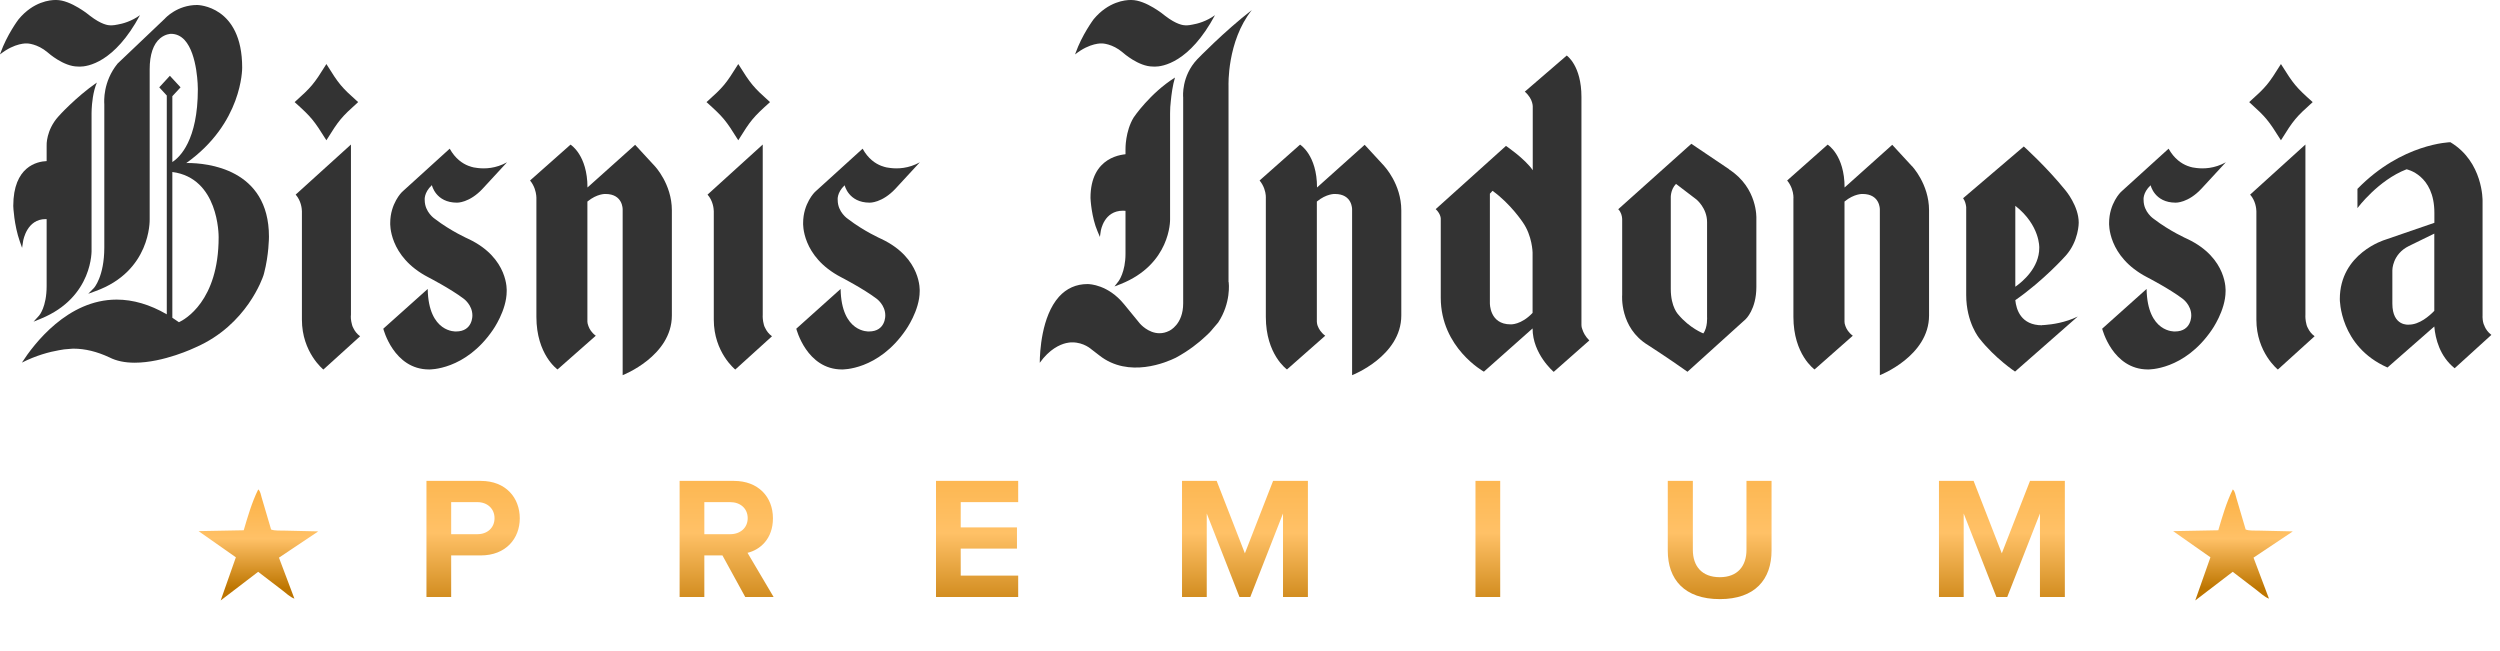 <svg width="192" height="50" viewBox="0 0 192 50" fill="none" xmlns="http://www.w3.org/2000/svg">
<path d="M27.505 7.842C26.203 9.013 26.039 9.212 25.067 10.773C24.087 9.212 23.93 9.013 22.628 7.842C23.93 6.671 24.094 6.48 25.067 4.918C26.039 6.48 26.203 6.678 27.505 7.842Z" fill="#333333"/>
<path d="M27.656 25.826C27.413 25.649 27.248 25.429 27.143 25.209C27.058 25.067 27.012 24.875 26.979 24.698C26.92 24.393 26.953 24.158 26.953 24.158V11.1L22.707 14.946C23.121 15.415 23.18 15.997 23.187 16.217C23.187 16.273 23.187 16.316 23.187 16.316V24.549C23.187 27.068 24.836 28.381 24.836 28.381L27.656 25.826Z" fill="#333333"/>
<path d="M59.137 7.842C57.836 9.013 57.671 9.212 56.699 10.773C55.726 9.212 55.562 9.013 54.26 7.842C55.562 6.671 55.726 6.48 56.699 4.918C57.678 6.48 57.842 6.678 59.137 7.842Z" fill="#333333"/>
<path d="M59.288 25.826C59.045 25.649 58.881 25.429 58.776 25.209C58.69 25.067 58.638 24.875 58.611 24.698C58.559 24.393 58.578 24.158 58.578 24.158V11.1L54.339 14.946C54.753 15.415 54.812 15.997 54.819 16.217C54.819 16.273 54.819 16.316 54.819 16.316V24.549C54.819 27.068 56.469 28.381 56.469 28.381L59.288 25.826Z" fill="#333333"/>
<path d="M33.17 14.222C33.17 14.222 33.459 15.564 35.096 15.564C35.096 15.564 36.049 15.599 37.087 14.471L38.941 12.462C38.08 12.945 37.238 12.973 36.68 12.902C36.515 12.888 36.285 12.853 36.009 12.746C35.996 12.746 35.983 12.739 35.983 12.739C35.523 12.562 34.971 12.193 34.537 11.419L30.87 14.748C30.87 14.748 29.969 15.628 29.969 17.125C29.969 17.125 29.825 19.701 32.888 21.291C32.888 21.291 34.583 22.164 35.608 22.938C35.608 22.938 36.279 23.413 36.279 24.222C36.279 24.222 36.325 25.457 35.023 25.457C35.023 25.457 32.907 25.585 32.848 22.192L29.437 25.244C29.437 25.244 30.226 28.374 32.953 28.374C32.953 28.374 35.727 28.459 37.856 25.336C37.856 25.336 38.914 23.846 38.914 22.37C38.914 22.37 39.098 19.829 35.983 18.353C35.983 18.353 34.629 17.757 33.394 16.806C33.394 16.806 32.618 16.302 32.618 15.365C32.618 15.365 32.539 14.812 33.157 14.23" fill="#333333"/>
<path d="M64.868 14.222C64.868 14.222 65.157 15.564 66.794 15.564C66.794 15.564 67.746 15.599 68.791 14.471L70.645 12.462C69.784 12.945 68.943 12.973 68.384 12.902C68.22 12.888 67.99 12.853 67.714 12.746C67.701 12.746 67.687 12.739 67.687 12.739C67.227 12.562 66.675 12.193 66.248 11.419L62.581 14.748C62.581 14.748 61.68 15.628 61.68 17.125C61.68 17.125 61.536 19.701 64.598 21.291C64.598 21.291 66.294 22.164 67.319 22.938C67.319 22.938 67.99 23.413 67.99 24.222C67.99 24.222 68.036 25.457 66.734 25.457C66.734 25.457 64.618 25.585 64.559 22.192L61.155 25.244C61.155 25.244 61.943 28.374 64.664 28.374C64.664 28.374 67.438 28.459 69.567 25.336C69.567 25.336 70.632 23.846 70.632 22.37C70.632 22.37 70.809 19.829 67.694 18.353C67.694 18.353 66.34 17.757 65.111 16.806C65.111 16.806 64.336 16.302 64.336 15.365C64.336 15.365 64.25 14.812 64.868 14.23" fill="#333333"/>
<path d="M50.284 12.754L48.779 11.121L45.118 14.4C45.118 11.902 43.817 11.107 43.817 11.107L40.709 13.861C41.05 14.279 41.149 14.726 41.182 14.996C41.201 15.138 41.195 15.259 41.195 15.259V24.336C41.195 27.238 42.818 28.374 42.818 28.374L45.756 25.784C45.427 25.542 45.27 25.265 45.191 25.046C45.138 24.925 45.118 24.79 45.112 24.712C45.112 24.669 45.112 24.641 45.112 24.641V15.479C45.861 14.861 46.499 14.897 46.499 14.897C47.852 14.897 47.82 16.082 47.82 16.082V28.814C47.82 28.814 51.599 27.352 51.599 24.229V16.153C51.599 14.13 50.284 12.754 50.284 12.754Z" fill="#333333"/>
<path d="M8.603 1.945C8.735 1.938 8.859 1.924 8.978 1.895H8.991C9.425 1.824 10.108 1.633 10.752 1.164C8.787 4.826 6.717 5.117 6.125 5.117C6.027 5.117 5.974 5.11 5.974 5.11C4.883 5.11 3.713 4.074 3.667 4.031C2.859 3.343 2.077 3.336 2.077 3.336C2.077 3.336 1.157 3.258 0 4.18L0.033 4.081C0.532 2.676 1.387 1.533 1.426 1.484C2.563 0.107 3.871 0 4.252 0H4.325C5.442 0 6.855 1.164 6.914 1.214C7.795 1.895 8.32 1.945 8.458 1.945H8.603Z" fill="#333333"/>
<path fill-rule="evenodd" clip-rule="evenodd" d="M14.393 12.526H14.301C18.617 9.466 18.6 5.285 18.599 5.189L18.599 5.188C18.599 0.433 15.182 0.383 15.142 0.383C13.611 0.383 12.691 1.391 12.665 1.427L9.03 4.883C7.898 6.281 7.998 7.802 8.01 7.988C8.011 7.997 8.011 8.003 8.011 8.006V18.999C8.011 21.263 7.21 22.122 7.21 22.122L6.776 22.562L7.341 22.356C11.577 20.826 11.497 16.96 11.495 16.844L11.495 16.841V5.316C11.495 4.202 11.771 3.378 12.303 2.938C12.704 2.605 13.118 2.598 13.131 2.598C13.532 2.598 13.887 2.761 14.176 3.073C15.195 4.18 15.195 6.813 15.195 6.842C15.195 10.772 13.809 12.075 13.236 12.446V7.388L13.867 6.707L13.046 5.82L12.231 6.707L12.809 7.337V24.141C11.512 23.387 10.22 23.009 8.958 23.009C5.199 23.009 2.616 26.401 1.682 27.849C2.773 27.295 3.792 27.026 4.528 26.898C4.791 26.841 5.054 26.813 5.317 26.799C5.527 26.777 5.645 26.777 5.645 26.777C6.533 26.777 7.453 27.004 8.38 27.437L8.412 27.451C8.938 27.721 9.589 27.856 10.345 27.856C12.559 27.856 14.952 26.713 15.05 26.664C18.969 24.945 20.176 21.321 20.234 21.148L20.236 21.142C20.251 21.087 20.263 21.044 20.271 21.017C20.278 20.995 20.282 20.982 20.282 20.979C20.65 19.574 20.656 18.233 20.656 18.176C20.656 12.931 15.865 12.519 14.393 12.519V12.526ZM13.236 24.403C13.405 24.512 13.574 24.626 13.742 24.747C14.17 24.549 16.792 23.137 16.792 18.225C16.792 18.037 16.792 13.676 13.236 13.209V24.403Z" fill="#333333"/>
<path d="M7.032 8.673C7.032 8.673 7.032 8.587 7.039 8.453V8.41C7.059 7.97 7.137 7.047 7.44 6.338C5.797 7.48 4.495 8.928 4.482 8.949C3.536 10 3.575 11.157 3.582 11.199V12.372C2.866 12.401 1.019 12.771 1.019 15.819C1.019 15.876 1.078 17.282 1.525 18.552L1.696 19.035L1.775 18.523L1.775 18.519C1.796 18.402 2.08 16.827 3.503 16.827C3.529 16.827 3.555 16.828 3.582 16.829V21.965C3.582 23.576 3.017 24.222 3.003 24.236L2.576 24.705L3.148 24.471C7.177 22.817 7.039 19.183 7.032 19.155V8.673Z" fill="#333333"/>
<path d="M177.615 7.842C176.313 9.013 176.149 9.212 175.176 10.773C174.197 9.212 174.033 9.013 172.738 7.842C174.039 6.671 174.204 6.48 175.176 4.918C176.156 6.48 176.313 6.678 177.615 7.842Z" fill="#333333"/>
<path d="M177.766 25.826C177.522 25.649 177.358 25.429 177.253 25.209C177.168 25.067 177.115 24.875 177.089 24.698C177.036 24.393 177.056 24.158 177.056 24.158V11.1L172.81 14.946C173.224 15.415 173.283 15.997 173.29 16.217C173.29 16.273 173.29 16.316 173.29 16.316V24.549C173.29 27.068 174.94 28.381 174.94 28.381L177.759 25.826H177.766Z" fill="#333333"/>
<path d="M165.167 14.222C165.167 14.222 165.456 15.564 167.093 15.564C167.093 15.564 168.052 15.599 169.09 14.471L170.944 12.462C170.083 12.945 169.242 12.973 168.683 12.902C168.525 12.888 168.289 12.853 168.013 12.746C168 12.746 167.993 12.739 167.993 12.739C167.533 12.562 166.981 12.193 166.547 11.419L162.88 14.748C162.88 14.748 161.979 15.628 161.979 17.125C161.979 17.125 161.835 19.701 164.897 21.291C164.897 21.291 166.593 22.164 167.618 22.938C167.618 22.938 168.289 23.413 168.289 24.222C168.289 24.222 168.335 25.457 167.033 25.457C167.033 25.457 164.917 25.585 164.858 22.192L161.447 25.244C161.447 25.244 162.236 28.374 164.963 28.374C164.963 28.374 167.737 28.459 169.866 25.336C169.866 25.336 170.924 23.846 170.924 22.37C170.924 22.37 171.108 19.829 167.993 18.353C167.993 18.353 166.639 17.757 165.403 16.806C165.403 16.806 164.628 16.302 164.628 15.365C164.628 15.365 164.543 14.812 165.167 14.23" fill="#333333"/>
<path d="M121.527 25.301C121.448 25.124 121.455 24.939 121.455 24.939V7.445C121.455 5.025 120.325 4.265 120.325 4.265L117.104 7.04C117.781 7.622 117.715 8.254 117.715 8.254V13.073C117.111 12.186 115.658 11.206 115.658 11.206L110.262 16.061C110.703 16.479 110.65 16.863 110.65 16.863V22.86C110.65 26.72 113.963 28.544 113.963 28.544L117.702 25.223C117.702 27.196 119.326 28.559 119.326 28.559L122.06 26.146C121.751 25.84 121.6 25.535 121.527 25.301ZM116.013 24.911C114.383 24.911 114.423 23.278 114.423 23.278V14.876L114.626 14.655C116.013 15.649 116.953 17.076 116.953 17.076C117.682 18.119 117.702 19.389 117.702 19.389V24.031C116.815 24.968 116.013 24.911 116.013 24.911Z" fill="#333333"/>
<path d="M132.812 13.009L129.894 11.043L124.281 16.068C124.504 16.288 124.564 16.593 124.577 16.749C124.583 16.806 124.583 16.849 124.583 16.849V22.647C124.583 22.647 124.36 25.166 126.575 26.508C126.575 26.508 128.152 27.522 129.598 28.552L134.06 24.52C134.06 24.52 134.889 23.768 134.889 22.036V16.77C134.889 16.77 135 14.435 132.799 13.016M130.814 25.606C130.814 25.606 129.775 25.209 128.901 24.166C128.901 24.166 128.316 23.598 128.316 22.2V15.216C128.316 15.216 128.27 14.585 128.717 14.123L130.281 15.316C130.281 15.316 131.103 15.976 131.103 17.054V24.322C131.103 24.322 131.162 25.145 130.814 25.606Z" fill="#333333"/>
<path d="M190.818 25.045C190.759 24.946 190.7 24.79 190.674 24.563C190.647 24.385 190.661 24.258 190.661 24.258V15.422C190.661 15.422 190.72 12.434 188.189 10.922C188.189 10.922 184.476 10.993 181.052 14.506V15.982C181.052 15.982 182.642 13.839 184.824 13.002C184.824 13.002 186.96 13.413 186.96 16.345V17.111L183.168 18.417C183.168 18.417 179.698 19.446 179.698 22.973C179.698 22.973 179.672 26.6 183.359 28.225L186.954 25.074C187.039 26.032 187.381 27.373 188.518 28.282L191.338 25.72C191.075 25.521 190.917 25.287 190.818 25.067M186.954 23.874C186.573 24.265 185.817 24.932 185.002 24.932C185.002 24.932 183.733 25.088 183.733 23.314V20.759C183.733 20.759 183.72 19.524 185.008 18.892L186.954 17.941V23.881V23.874Z" fill="#333333"/>
<path d="M86.97 11.838H86.846C86.846 11.838 86.813 11.831 86.734 11.831C86.234 11.831 83.743 11.994 83.75 15.209C83.75 15.273 83.822 16.685 84.296 17.778L84.473 18.197L84.539 17.743C84.552 17.679 84.788 16.181 86.247 16.181C86.425 16.181 86.615 16.203 86.813 16.245L86.97 16.281V11.852V11.838Z" fill="#333333"/>
<path d="M106.312 12.754L104.807 11.121L101.147 14.4C101.147 11.902 99.845 11.107 99.845 11.107L96.737 13.861C97.079 14.279 97.184 14.726 97.21 14.996C97.223 15.138 97.216 15.259 97.216 15.259V24.336C97.216 27.238 98.84 28.374 98.84 28.374L101.778 25.784C101.449 25.542 101.291 25.265 101.206 25.046C101.153 24.925 101.14 24.79 101.134 24.712C101.134 24.669 101.134 24.641 101.134 24.641V15.479C101.883 14.861 102.52 14.897 102.52 14.897C103.874 14.897 103.841 16.082 103.841 16.082V28.814C103.841 28.814 107.62 27.352 107.62 24.229V16.153C107.62 14.13 106.306 12.754 106.306 12.754" fill="#333333"/>
<path d="M146.83 12.754L145.325 11.121L141.664 14.4C141.664 11.902 140.363 11.107 140.363 11.107L137.254 13.861C137.596 14.279 137.701 14.726 137.728 14.996C137.747 15.138 137.734 15.259 137.734 15.259V24.336C137.734 27.238 139.358 28.374 139.358 28.374L142.295 25.784C141.967 25.542 141.809 25.265 141.73 25.046C141.678 24.925 141.658 24.79 141.658 24.712C141.658 24.669 141.658 24.641 141.658 24.641V15.479C142.407 14.861 143.045 14.897 143.045 14.897C144.398 14.897 144.372 16.082 144.372 16.082V28.814C144.372 28.814 148.151 27.352 148.151 24.229V16.153C148.151 14.13 146.837 12.754 146.837 12.754" fill="#333333"/>
<path d="M156.84 24.982C155.203 24.982 154.848 23.768 154.776 23.051C156.965 21.532 158.647 19.637 158.647 19.637C159.653 18.516 159.646 17.104 159.646 17.104C159.646 15.826 158.641 14.634 158.641 14.634C157.175 12.817 155.427 11.249 155.427 11.249L150.767 15.223C150.931 15.457 150.977 15.706 150.997 15.848C151.01 15.919 151.004 15.975 151.004 15.975V22.654C151.004 24.79 152.022 25.996 152.022 25.996C153.219 27.522 154.756 28.537 154.756 28.537L159.574 24.307C158.608 24.783 157.569 24.918 157.096 24.953C156.932 24.974 156.833 24.967 156.833 24.967M154.776 15.805C156.695 17.317 156.616 19.034 156.616 19.034C156.616 20.567 155.335 21.632 154.776 22.022V15.805Z" fill="#333333"/>
<path d="M91.544 1.895C91.426 1.923 91.301 1.937 91.177 1.945C91.111 1.945 91.078 1.945 91.078 1.945C91.078 1.945 91.058 1.945 91.032 1.945C90.894 1.945 90.362 1.895 89.481 1.214C89.422 1.164 88.015 0 86.891 0C86.891 0 86.865 0 86.819 0C86.438 0 85.13 0.106 83.987 1.483C83.954 1.533 83.099 2.676 82.6 4.081L82.567 4.18C83.717 3.258 84.637 3.336 84.637 3.336C84.637 3.336 85.426 3.343 86.228 4.031C86.274 4.074 87.444 5.11 88.534 5.11C88.534 5.11 88.587 5.117 88.686 5.117C89.277 5.117 91.347 4.826 93.312 1.164C92.668 1.632 91.985 1.824 91.551 1.895" fill="#333333"/>
<path d="M89.862 8.708C89.862 8.367 89.882 8.069 89.915 7.8C89.967 7.253 90.059 6.551 90.237 5.961H90.23C88.331 7.154 87.076 8.999 87.062 9.027C86.418 10.092 86.438 11.419 86.438 11.476V19.496C86.438 20.887 85.912 21.589 85.906 21.596L85.59 22.001L86.05 21.823C89.915 20.297 89.862 16.905 89.862 16.87V8.715V8.708Z" fill="#333333"/>
<path d="M94.351 21.667V6.593C94.351 6.593 94.219 3.186 96.139 0.773C94.016 2.413 91.972 4.528 91.952 4.549C90.723 5.848 90.861 7.423 90.868 7.473V23.299C90.868 24.918 89.829 25.393 89.783 25.414C89.54 25.535 89.297 25.592 89.047 25.592C88.173 25.592 87.549 24.854 87.542 24.847L86.333 23.37C85.104 21.859 83.678 21.816 83.52 21.816C82.646 21.816 81.91 22.15 81.331 22.788C79.984 24.293 79.859 27.04 79.853 27.863C80.602 26.812 81.397 26.465 81.87 26.351C82.028 26.316 82.159 26.302 82.245 26.294C82.284 26.294 82.304 26.294 82.304 26.294C82.33 26.294 82.344 26.294 82.357 26.294C83.244 26.294 83.809 26.82 83.829 26.834L84.427 27.295C86.694 29.084 89.612 27.813 90.302 27.473C91.302 26.933 92.064 26.323 92.576 25.84C92.78 25.663 92.971 25.471 93.155 25.237L93.556 24.769C94.555 23.25 94.371 21.731 94.364 21.667" fill="#333333"/>
<path d="M19.832 37.588C19.998 37.707 20.044 38.039 20.104 38.238L20.82 40.665C21.092 40.778 21.549 40.738 21.848 40.751L24.441 40.811L21.424 42.827L22.611 45.977C22.279 45.857 21.948 45.539 21.662 45.32L19.826 43.914L16.948 46.116L18.115 42.8L15.25 40.791L18.718 40.725C19.023 39.69 19.348 38.563 19.832 37.588Z" fill="url(#paint0_linear_550_1127)"/>
<path d="M34.65 45.852H32.752V36.933H36.923C38.862 36.933 39.919 38.243 39.919 39.808C39.919 41.359 38.849 42.656 36.923 42.656H34.65V45.852ZM37.98 39.794C37.98 39.059 37.418 38.564 36.669 38.564H34.65V41.025H36.669C37.418 41.025 37.98 40.543 37.98 39.794ZM59.415 45.852H57.236L55.484 42.656H54.093V45.852H52.194V36.933H56.366C58.225 36.933 59.362 38.15 59.362 39.808C59.362 41.386 58.372 42.228 57.409 42.456L59.415 45.852ZM57.423 39.794C57.423 39.046 56.848 38.564 56.086 38.564H54.093V41.025H56.086C56.848 41.025 57.423 40.543 57.423 39.794ZM78.197 45.852H71.885V36.933H78.197V38.564H73.784V40.503H78.103V42.135H73.784V44.207H78.197V45.852ZM100.447 45.852H98.535V39.434L96.021 45.852H95.192L92.678 39.434V45.852H90.779V36.933H93.441L95.607 42.496L97.773 36.933H100.447V45.852ZM115.216 45.852H113.317V36.933H115.216V45.852ZM128.085 42.295V36.933H130.011V42.228C130.011 43.472 130.692 44.328 132.083 44.328C133.447 44.328 134.129 43.472 134.129 42.228V36.933H136.055V42.282C136.055 44.501 134.784 46.012 132.083 46.012C129.355 46.012 128.085 44.488 128.085 42.295ZM158.58 45.852H156.668V39.434L154.154 45.852H153.325L150.811 39.434V45.852H148.912V36.933H151.573L153.739 42.496L155.905 36.933H158.58V45.852Z" fill="url(#paint1_linear_550_1127)"/>
<path d="M171.479 37.588C171.645 37.707 171.691 38.039 171.751 38.238L172.467 40.665C172.739 40.778 173.196 40.738 173.495 40.751L176.088 40.811L173.07 42.827L174.257 45.977C173.926 45.857 173.594 45.539 173.309 45.32L171.472 43.914L168.594 46.116L169.761 42.8L166.897 40.791L170.365 40.725C170.67 39.69 170.995 38.563 171.479 37.588Z" fill="url(#paint2_linear_550_1127)"/>
<defs>
<linearGradient id="paint0_linear_550_1127" x1="19.808" y1="37.588" x2="19.808" y2="46.565" gradientUnits="userSpaceOnUse">
<stop stop-color="#FBB042"/>
<stop offset="0.42" stop-color="#FFC167"/>
<stop offset="0.845" stop-color="#BE7601"/>
</linearGradient>
<linearGradient id="paint1_linear_550_1127" x1="95.148" y1="33.852" x2="95.148" y2="50.694" gradientUnits="userSpaceOnUse">
<stop stop-color="#FBB042"/>
<stop offset="0.42" stop-color="#FFC167"/>
<stop offset="0.845" stop-color="#BE7601"/>
</linearGradient>
<linearGradient id="paint2_linear_550_1127" x1="171.455" y1="37.588" x2="171.455" y2="46.565" gradientUnits="userSpaceOnUse">
<stop stop-color="#FBB042"/>
<stop offset="0.42" stop-color="#FFC167"/>
<stop offset="0.845" stop-color="#BE7601"/>
</linearGradient>
</defs>
</svg>
